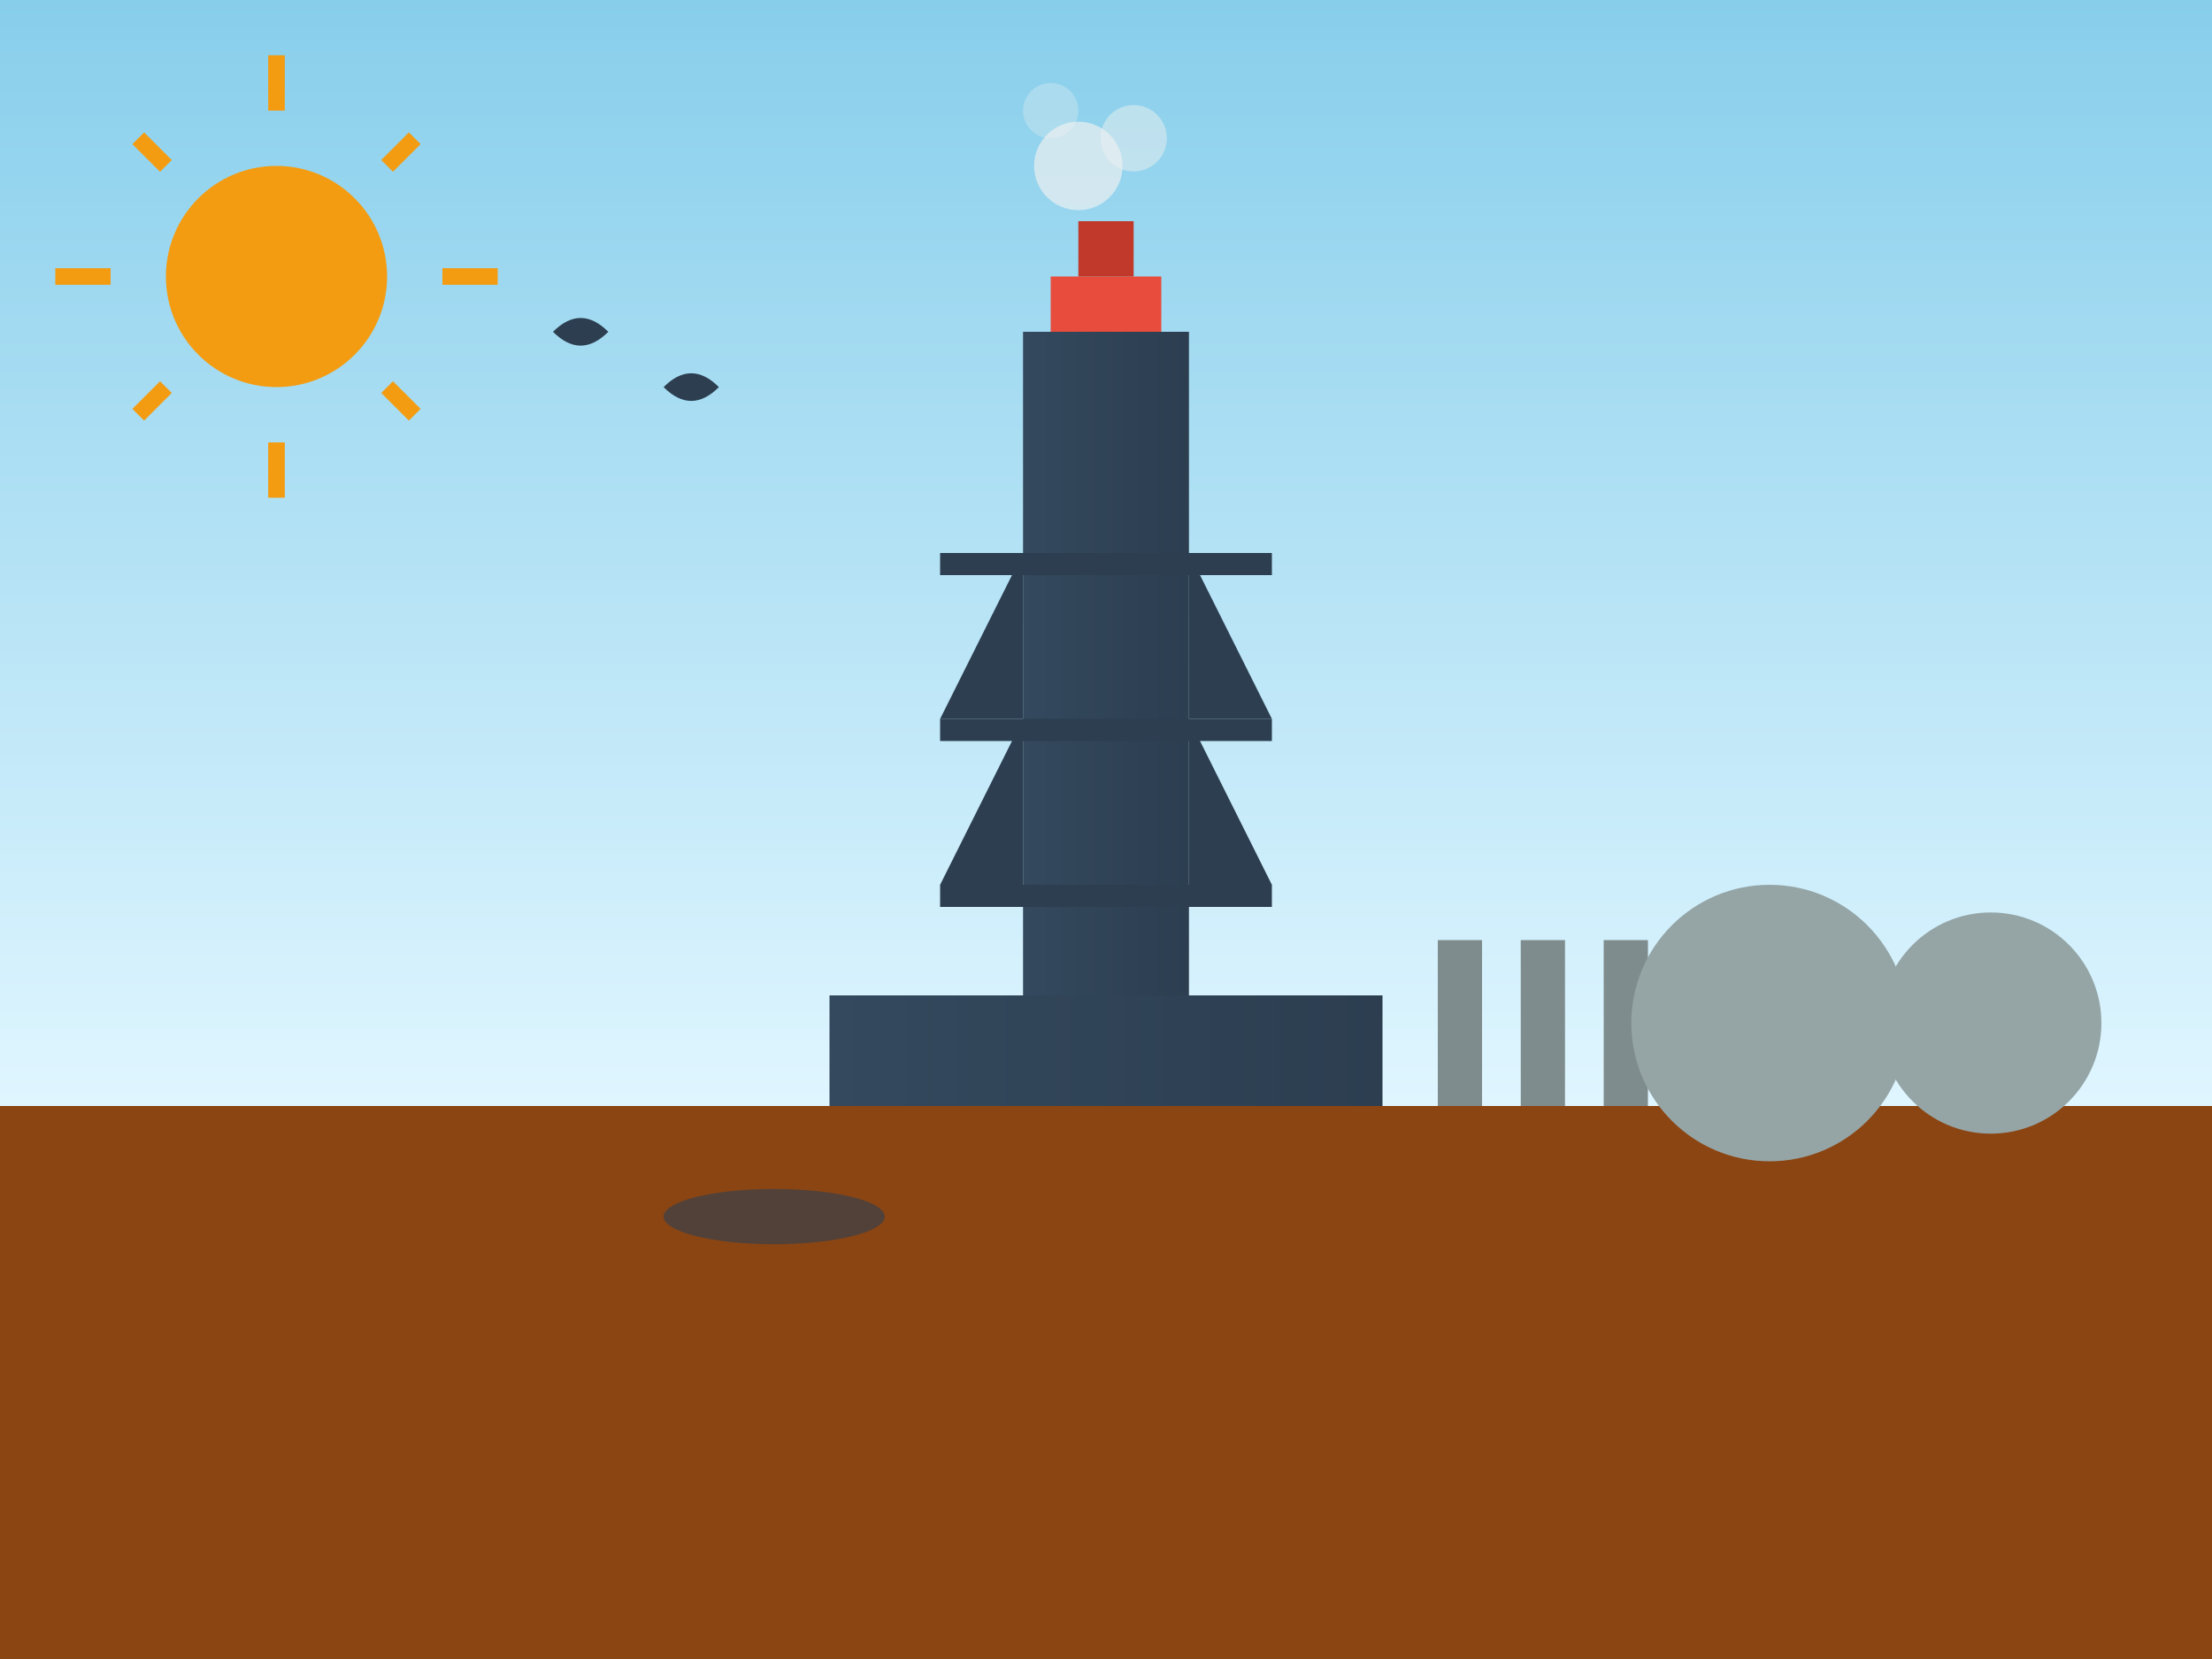 <svg width="400" height="300" viewBox="0 0 400 300" fill="none" xmlns="http://www.w3.org/2000/svg">
  <!-- Background -->
  <rect width="400" height="300" fill="#f8f9fa"/>
  
  <!-- Sky gradient -->
  <defs>
    <linearGradient id="skyGradient" x1="0%" y1="0%" x2="0%" y2="100%">
      <stop offset="0%" style="stop-color:#87CEEB;stop-opacity:1" />
      <stop offset="100%" style="stop-color:#E0F6FF;stop-opacity:1" />
    </linearGradient>
    <linearGradient id="rigGradient" x1="0%" y1="0%" x2="100%" y2="0%">
      <stop offset="0%" style="stop-color:#34495e;stop-opacity:1" />
      <stop offset="100%" style="stop-color:#2c3e50;stop-opacity:1" />
    </linearGradient>
  </defs>
  
  <!-- Sky -->
  <rect width="400" height="200" fill="url(#skyGradient)"/>
  
  <!-- Ground -->
  <rect x="0" y="200" width="400" height="100" fill="#8B4513"/>
  
  <!-- Oil rig base -->
  <rect x="150" y="180" width="100" height="20" fill="url(#rigGradient)"/>
  
  <!-- Oil rig tower -->
  <rect x="185" y="60" width="30" height="120" fill="url(#rigGradient)"/>
  
  <!-- Cross beams -->
  <rect x="170" y="100" width="60" height="4" fill="#2c3e50"/>
  <rect x="170" y="130" width="60" height="4" fill="#2c3e50"/>
  <rect x="170" y="160" width="60" height="4" fill="#2c3e50"/>
  
  <!-- Diagonal supports -->
  <path d="M185 100 L170 130 L185 130 Z" fill="#2c3e50"/>
  <path d="M215 100 L230 130 L215 130 Z" fill="#2c3e50"/>
  <path d="M185 130 L170 160 L185 160 Z" fill="#2c3e50"/>
  <path d="M215 130 L230 160 L215 160 Z" fill="#2c3e50"/>
  
  <!-- Drilling equipment -->
  <rect x="190" y="50" width="20" height="10" fill="#e74c3c"/>
  <rect x="195" y="40" width="10" height="10" fill="#c0392b"/>
  
  <!-- Pipes -->
  <rect x="260" y="170" width="8" height="30" fill="#7f8c8d"/>
  <rect x="275" y="170" width="8" height="30" fill="#7f8c8d"/>
  <rect x="290" y="170" width="8" height="30" fill="#7f8c8d"/>
  
  <!-- Storage tanks -->
  <circle cx="320" cy="185" r="25" fill="#95a5a6"/>
  <circle cx="360" cy="185" r="20" fill="#95a5a6"/>
  
  <!-- Smoke/steam -->
  <circle cx="195" cy="30" r="8" fill="#ecf0f1" opacity="0.7"/>
  <circle cx="205" cy="25" r="6" fill="#ecf0f1" opacity="0.5"/>
  <circle cx="190" cy="20" r="5" fill="#ecf0f1" opacity="0.3"/>
  
  <!-- Sun -->
  <circle cx="50" cy="50" r="20" fill="#f39c12"/>
  <path d="M50 20 L50 10 M50 90 L50 80 M20 50 L10 50 M80 50 L90 50" stroke="#f39c12" stroke-width="3"/>
  <path d="M30 30 L25 25 M70 30 L75 25 M30 70 L25 75 M70 70 L75 75" stroke="#f39c12" stroke-width="3"/>
  
  <!-- Birds -->
  <path d="M100 60 Q105 55 110 60 Q105 65 100 60" fill="#2c3e50"/>
  <path d="M120 70 Q125 65 130 70 Q125 75 120 70" fill="#2c3e50"/>
  
  <!-- Oil puddle -->
  <ellipse cx="140" cy="220" rx="20" ry="5" fill="#2c3e50" opacity="0.6"/>
</svg>
